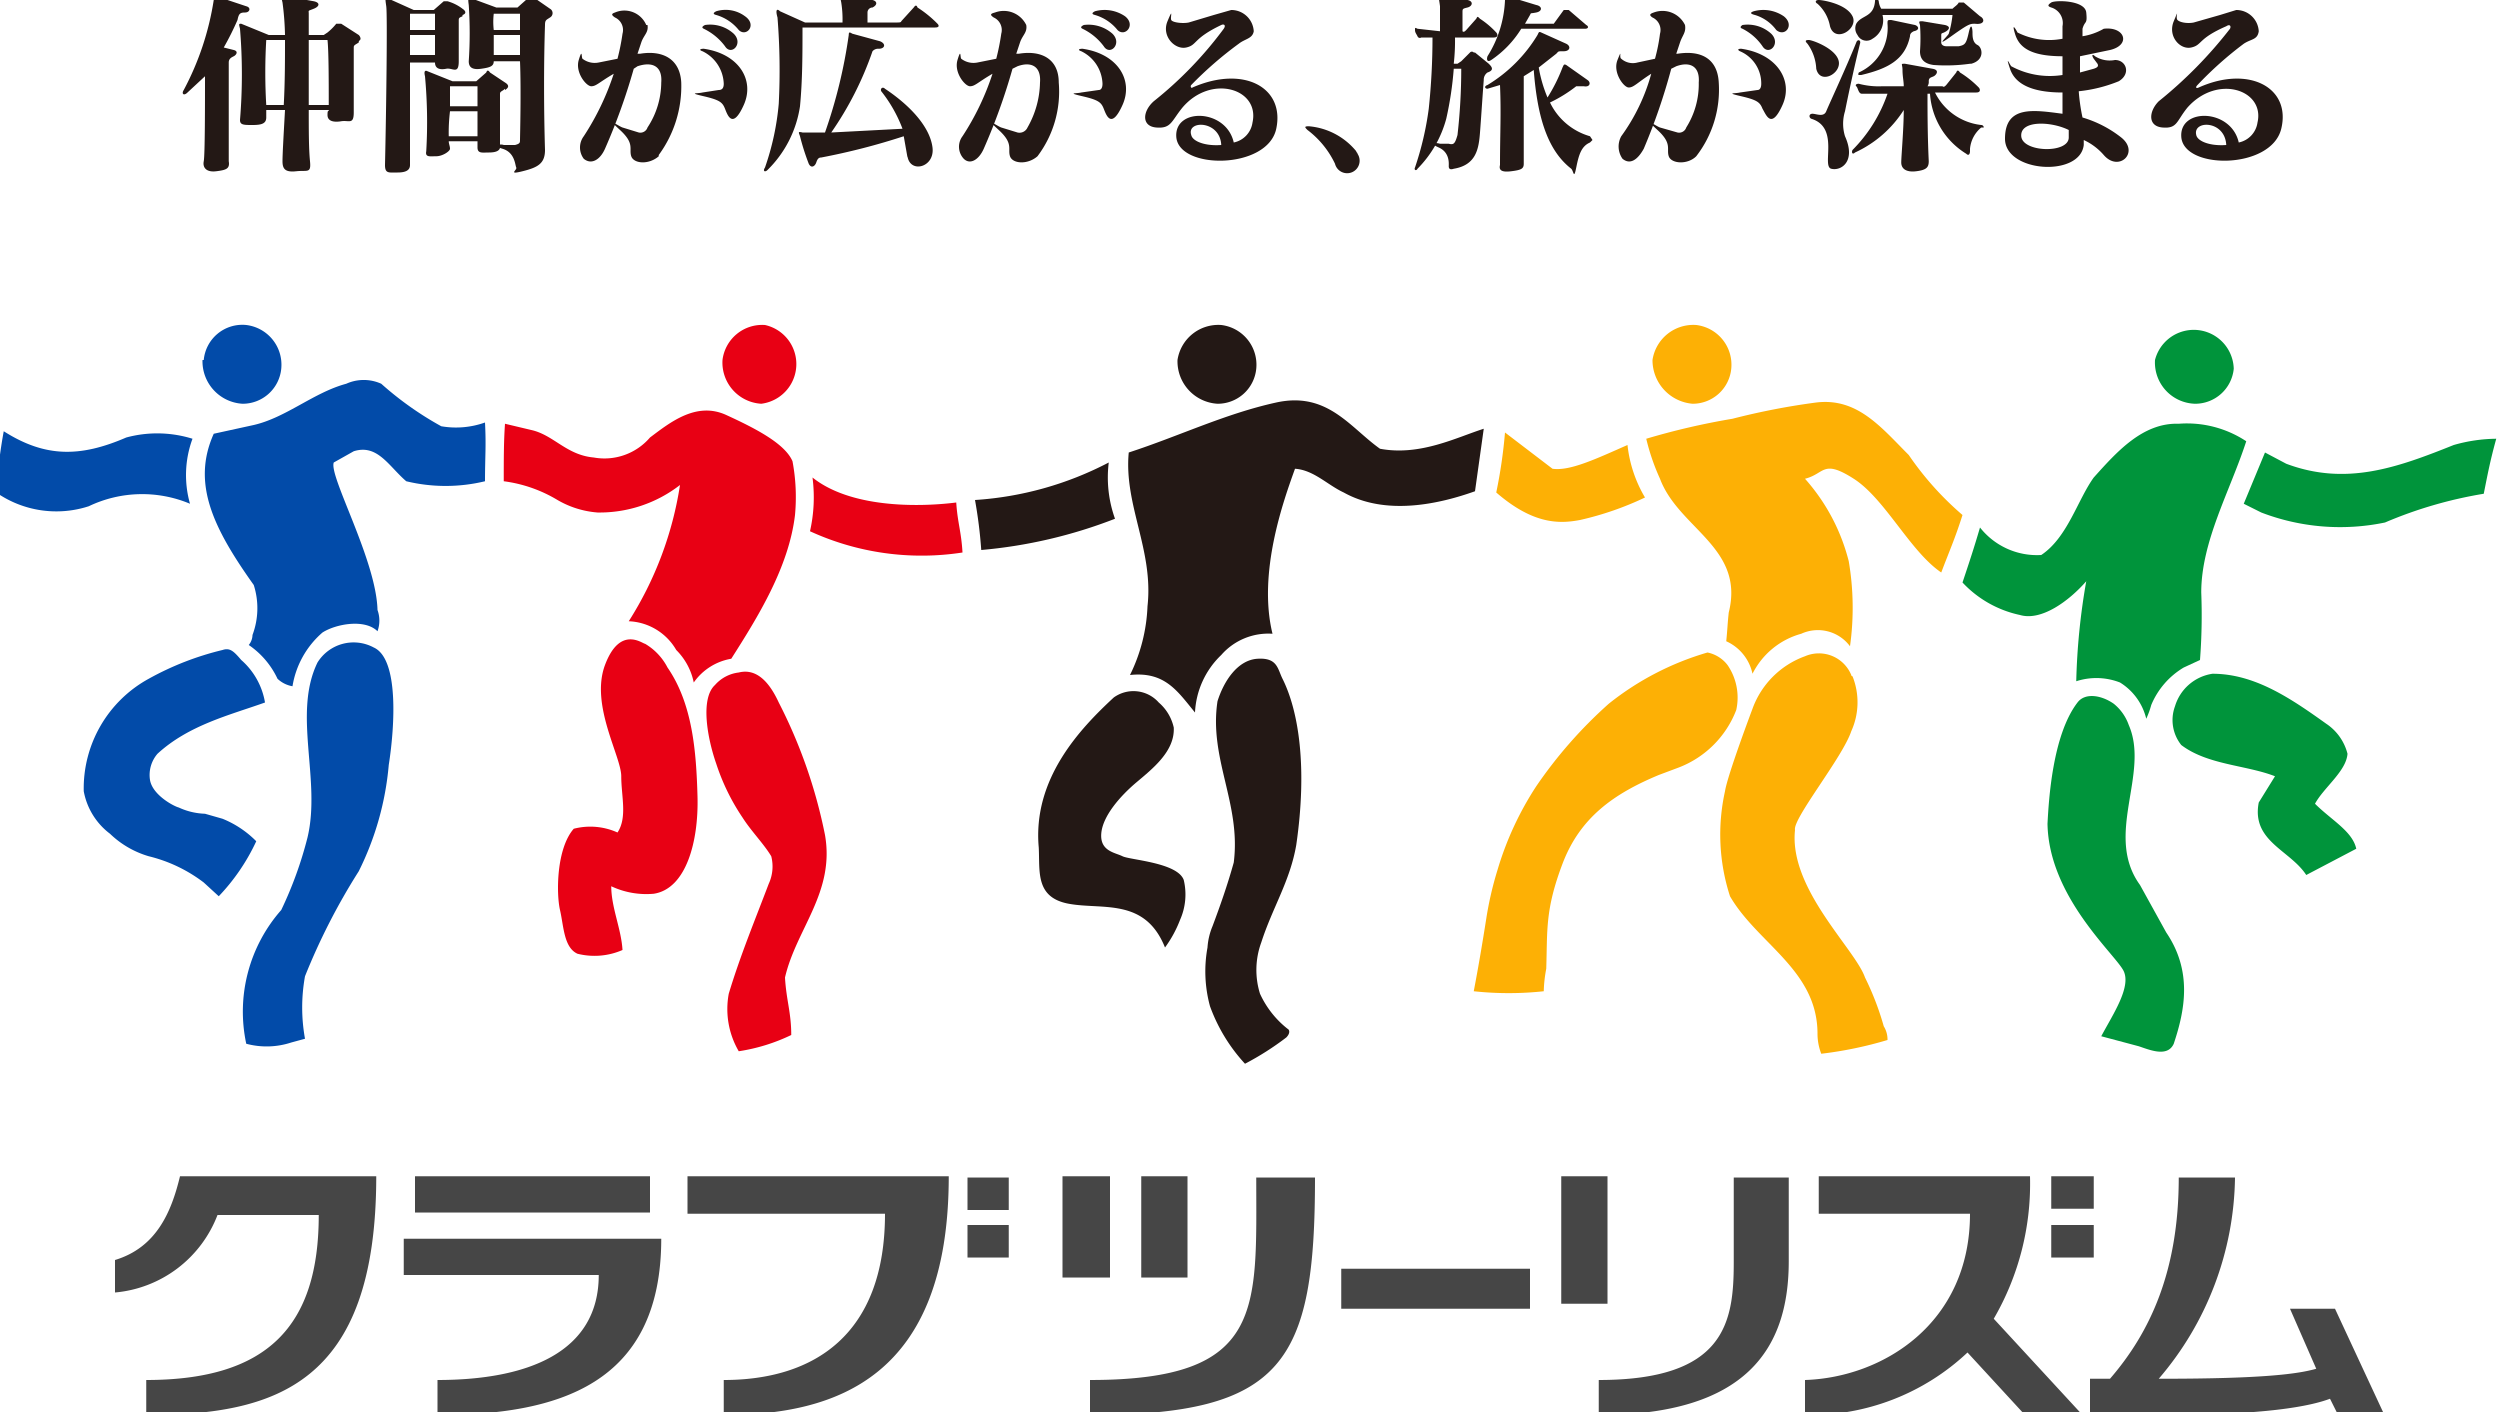 <svg xmlns="http://www.w3.org/2000/svg" viewBox="0 0 200 113"><defs><style>.a{fill:#464646;}.b{fill:#231815;}.c{fill:#024ba9;}.d{fill:#00943b;}.e{fill:#fdb005;}.f{fill:#e80014;}</style></defs><title>アートボード 1</title><path class="a" d="M9.2,100.8v2.6a9.7,9.7,0,0,0,8.2-6.2h8.1c0,8.9-4.1,13.2-13.8,13.2v2.8c10.3,0,18.4-2.4,18.4-19.1H14.4C13.7,97,12.5,99.8,9.2,100.8ZM55,97.1H70.8c0,9.7-5.7,13.3-12.9,13.3v2.8c9,0,18-3,18-19.1H55ZM32.3,102H47.9c0,6.2-5.7,8.4-12.9,8.4v2.8c9.6,0,17.9-2.4,17.9-14.1H32.3Zm130.1-7.9H145.5v3h12.1c0,8.8-7,13.1-13.2,13.3v2.8a18.4,18.4,0,0,0,13-5l4.6,5h4.6l-7.1-7.7a21.5,21.5,0,0,0,2.9-11.4Zm24.4,10.6h-3.6l2.1,4.8c-1.4.4-4.1.8-12.4.8h-.2a25.2,25.2,0,0,0,6.1-16.1h-4.5c0,7.5-2.3,12.4-5.5,16.1h-1.6v2.9H173c8.3,0,11.8-.7,13.4-1.3l.7,1.4h3.7ZM164.1,94.1h3.4v2.6h-3.4Zm0,3.9h3.4v2.6h-3.4ZM85,94.1h3.8v8.1H85Zm6.3,0H95v8.1H91.3Zm-58.1,0H52V97H33.2Zm44.2.1h3.3v2.6H77.4Zm0,3.8h3.3v2.6H77.4Zm9.8,12.4v2.8c15.5,0,18-4.2,18-19h-4.7C100.5,104.8,101.2,110.4,87.2,110.4Zm51.5-16.2V101c0,4.8-.7,9.4-10.8,9.4v2.8c11.8,0,15.2-5.3,15.2-12.3V94.2Zm-31.4,7.3h15.1v3.2H107.3Zm17.6-7.4h3.7v10.2h-3.7Z"/><path class="b" d="M28.7,3.4c-.3.2-.4.2-.4.4s0,4.2,0,5.2-.4.6-1,.7-1.1,0-1.1-.5.1-.2.1-.4H24.7c0,1.6,0,3.1.1,4.1s-.2.7-1.1.8-1.1-.2-1.1-.8.1-2.3.2-4.1H21.3v.6c0,.5-.4.6-1.1.6s-1,0-1-.4a44.5,44.5,0,0,0,0-7.3c-.1-.4-.1-.4.1-.4l2.2.9h1.3A22.8,22.8,0,0,0,22.6.2c-.1-.4-.1-.5.3-.5l2.2.4c.5.1.5.4,0,.6s-.4.1-.4.4V2.8h1.2l.3-.2a4.6,4.6,0,0,0,.7-.7h.4l1.4.9c.1.1.2.3.1.4s-.1.1-.1.2ZM19.6,1c-.4,0-.5.1-.6.6a22.6,22.6,0,0,1-1.1,2.2l.8.2c.4.1.2.4,0,.5s-.4.2-.4.5v7.9c.1.6-.2.7-1,.8s-1.1-.3-1-.8.1-4.7.1-6.8L15,7.4c-.3.3-.5.1-.3-.2A22.6,22.6,0,0,0,17.1,0c-.1-.2-.1-.3.2-.3l2.4.8C20.1.6,20,1,19.6,1Zm6.6,2.2H24.7V8.4h1.6c0-1.7,0-4.3-.1-5.2Zm-4.9,0a44.3,44.3,0,0,0,0,5.2h1.4c.1-1.8.1-3.7.1-5.2ZM44,1.4c-.3.2-.4.2-.4.6-.1,2.9-.1,6.7,0,10,0,1.1-.6,1.4-1.8,1.7s-.4-.1-.5-.3-.1-1.2-1.1-1.5-.1-.4.1-.3h.9c.4-.1.4-.2.4-.4s.1-4,0-6.3H39.5c0,.4-.3.5-1,.6s-1-.1-1-.6a33.8,33.8,0,0,0,0-4.5c-.1-.7,0-.6.3-.5l1.9.7h1.7l.9-.8h.4L44,.7a.4.4,0,0,1,0,.7Zm-7-.1c-.2.1-.3.1-.3.3s0,2.2,0,3.3-.5.5-1,.6-.9,0-.9-.5h-2v8.2c0,.4-.3.6-1,.6s-1,.1-1-.6c.1-4.4.2-12,.1-12.7s-.1-.7.2-.6l2,.9h1.6l.8-.7h.3A3.6,3.6,0,0,1,37,.7c.3.2.3.4,0,.5Zm3.4,5.8c-.2.2-.4.2-.4.4v4.1c.1.5-.4.6-.9.6s-.9.1-.9-.4v-.5H35.9c0,.2.1.4.1.6s-.6.6-1.1.6-.9.1-.8-.4a40.1,40.1,0,0,0-.1-6c-.1-.4,0-.5.2-.4l2,.8h1.9l.8-.7q.1-.3.3,0l1.2.8q.5.3,0,.6Zm1.2-6H39.5a5.6,5.6,0,0,0,0,1.3h2.1V1.1Zm-6.8,0h-2V2.4h2V1.1Zm6.8,1.7H39.5V4.4h2.1V2.8Zm-8.8,0V4.4h2V2.8Zm5.4,4.1H36V8.5h2.2V6.9ZM36,8.9a14.1,14.1,0,0,0-.1,2h2.3v-2ZM59.1,2.4a3.6,3.6,0,0,0-1.8-1.2q-.4-.1,0-.3a2.6,2.6,0,0,1,2.3.4C60.6,2,59.7,3,59.1,2.4ZM58,3.7a4.6,4.6,0,0,0-1.7-1.4c-.2-.1-.1-.2.1-.3a2.8,2.8,0,0,1,2.3.7c.8.8-.2,1.8-.7,1Zm0,5c-.2-.5-.4-.7-1.7-1s-.5-.2-.1-.3l1.3-.2c.3,0,.4-.2.4-.5a3,3,0,0,0-1.7-2.6c-.3-.1-.2-.2.1-.2,2.8.4,4.1,2.5,3.2,4.5s-1.3.8-1.5.3Zm-5.3,3.8c-.8.7-2,.6-2.2,0s.3-1-.9-2.1-.1-.3.2-.2l1.3.4a.6.6,0,0,0,.7-.4,6.6,6.6,0,0,0,1.1-3.6c.1-1.3-.7-1.7-1.9-1.3l-.3.2a48.8,48.8,0,0,1-2.3,6.4c-.4.9-1.1,1.3-1.7.8a1.5,1.5,0,0,1,0-1.8,21,21,0,0,0,2.4-5c-1.2.7-1.4,1-1.8,1s-1.3-1.1-1-2.1.2-.2.3-.1a1.6,1.6,0,0,0,1.3.3l1.5-.3a17.7,17.7,0,0,0,.4-2,1.1,1.1,0,0,0-.6-1.3c-.3-.2-.3-.3,0-.4a1.9,1.9,0,0,1,2.5,1h.1c.1.6-.3.8-.5,1.4l-.3.9h.2c1.8-.3,3.2.4,3.3,2.3a9.3,9.3,0,0,1-1.8,5.8ZM74.8,2.2H64.2c0,2.1,0,4.2-.2,6.3a9,9,0,0,1-2.6,5.1c-.2.2-.4.1-.2-.2a21,21,0,0,0,1.1-5.1,53,53,0,0,0-.1-6.9c-.2-.7,0-.7.2-.5l2,.9h3A8.6,8.6,0,0,0,67.3.2c-.1-.5-.1-.5.2-.5l2.3.3c.4.1.4.4,0,.6a.4.4,0,0,0-.4.4v.8h2.4c.1,0,.3,0,.3-.1l1-1.1q.2-.3.3,0A9.1,9.1,0,0,1,75,1.9C75.1,2,75.2,2.2,74.8,2.2ZM72.6,12.6l-.3-1.7a53.3,53.3,0,0,1-6.6,1.7c-.2,0-.3.1-.4.4s-.4.5-.6.1a18.7,18.7,0,0,1-.7-2.2c-.1-.3-.2-.4.2-.3H66a40.4,40.4,0,0,0,1.9-7.8c0-.3.1-.2.3-.1l2.2.6c.5.2.4.6-.1.6a.6.6,0,0,0-.5.2,26.5,26.5,0,0,1-3.3,6.5l5.7-.3a11.1,11.1,0,0,0-1.7-3c-.1-.2.1-.4.3-.2,2.1,1.4,3.6,3.1,3.8,4.7s-1.8,2.1-2,.7ZM89.4,2.4a3.6,3.6,0,0,0-1.8-1.2q-.4-.1,0-.3a2.9,2.9,0,0,1,2.4.4C90.9,2,90,3,89.4,2.4ZM88.3,3.7a4.6,4.6,0,0,0-1.7-1.4c-.2-.1-.1-.2.1-.3a2.9,2.9,0,0,1,2.3.7c.8.8-.2,1.8-.7,1Zm0,5c-.2-.5-.4-.7-1.7-1s-.5-.2-.1-.3l1.4-.2c.2,0,.3-.2.3-.5a3,3,0,0,0-1.7-2.6c-.3-.1-.2-.2.1-.2,2.8.4,4.1,2.5,3.2,4.5S88.5,9.2,88.3,8.7ZM83,12.5c-.8.7-2,.6-2.2,0s.3-1-.9-2.1-.1-.3.2-.2l1.3.4a.7.7,0,0,0,.8-.4,7.5,7.5,0,0,0,1-3.6c.1-1.3-.7-1.7-1.8-1.3l-.4.2a48.8,48.8,0,0,1-2.3,6.4c-.4.9-1.1,1.3-1.6.8a1.4,1.4,0,0,1-.1-1.8,21,21,0,0,0,2.4-5c-1.2.7-1.4,1-1.8,1s-1.3-1.1-1-2.1.2-.2.3-.1a1.6,1.6,0,0,0,1.3.3l1.5-.3a17.7,17.7,0,0,0,.4-2,1.1,1.1,0,0,0-.6-1.3c-.3-.2-.3-.3.1-.4a2,2,0,0,1,2.5,1h0c.1.6-.3.8-.5,1.4l-.3.9h.2c1.8-.3,3.2.4,3.2,2.3A8.6,8.6,0,0,1,83,12.5Zm11.1-1.6c-.1-2.3,4-2.2,4.6.5a1.9,1.9,0,0,0,1.5-1.6c.6-2.7-3.3-3.9-5.6-1.2-.9,1.1-.9,1.7-2.1,1.6s-1.1-1.3-.2-2.1a30.8,30.8,0,0,0,5.6-5.8c.2-.3,0-.4-.2-.3-2.3,1.1-1.9,1.6-2.8,1.8s-2-.9-1.5-2.1.2-.3.3-.1.9.3,1.4.2l2-.6L98.5.8a1.8,1.8,0,0,1,1.8,1.7c-.1.6-.7.6-1.2,1a30,30,0,0,0-3.8,3.3c-.1.1,0,.3.1.2,4.1-1.8,7.4,0,6.7,3.3S94.2,13.6,94.1,10.9Zm1.2-.1c.1.5,1.1.9,2.4.8-.1-2-2.8-2-2.4-.8Zm13.2,1.3a5.5,5.5,0,0,0-3.8-2c-.4,0-.3.1-.1.3a7.3,7.3,0,0,1,2.2,2.7,1,1,0,1,0,1.8-.8h0c0-.1-.1-.1-.1-.2Zm18.3-9.8h-5.1a8.2,8.2,0,0,1-2.4,2.5c-.3.2-.4,0-.3-.3A9.1,9.1,0,0,0,120.4,0c0-.2,0-.3.2-.3l2.3.7c.5.1.5.5,0,.6s-.4,0-.5.2l-.4.7h2.3l.8-1.1h.4L126.9,2C127.1,2.1,127.1,2.3,126.8,2.3Zm-7.3.7h-3.1a16.2,16.2,0,0,1-.1,2.1h.3l.3-.2.7-.7a.2.2,0,0,1,.3,0h.1l1.1.9c.2.2.5.5-.1.7a.7.7,0,0,0-.3.6c-.1,1.3-.2,2.9-.3,4.2s-.3,2.6-2.1,2.9c-.3.1-.4,0-.4-.2s.1-1.1-.8-1.5-.2-.4.1-.3h.7c.4.1.5,0,.7-.7a47.1,47.1,0,0,0,.3-5.3h-.6a27.6,27.6,0,0,1-.6,4,9,9,0,0,1-2.3,4c-.1.2-.3.1-.2-.1a24.7,24.7,0,0,0,1.1-4.7,54.4,54.4,0,0,0,.3-5.7h-.9a.2.2,0,0,1-.3-.1c-.1-.2-.2-.3-.2-.5s0-.2.2-.1l1.8.2V.5c-.1-.8-.2-.8.2-.8l2,.3c.5.1.4.5,0,.6s-.4.1-.4.4V2.5c.1.1.2,0,.3-.1l.8-.9c.1-.2.1-.2.3,0a6.9,6.9,0,0,1,1.3,1.1c.1.1.2.4-.2.4Zm7.7,8.4c-.7.3-.9,1-1.1,2s-.2.3-.4.1c-1.8-1.4-2.7-3.9-3-7.9l-.8.5v7c0,.4-.2.5-1,.6s-1-.1-.9-.5c0-2.6.1-4.1,0-6.4l-1,.3c-.2,0-.3-.2,0-.3a11.8,11.8,0,0,0,4-4c.1-.2.1-.3.3-.2l2,.9c.4.2.3.6-.2.6s-.4,0-.6.2l-1.4,1.1a10.9,10.9,0,0,0,.7,2.4A13.4,13.4,0,0,0,125,5.4c.1-.2.1-.3.3-.2L127,6.4c.3.2.2.6-.3.5h-.6A11.3,11.3,0,0,1,124,8.2a5.1,5.1,0,0,0,3.2,2.7l.2.3-.2.2Zm14.9-9a3.3,3.3,0,0,0-1.7-1.2c-.4-.1-.4-.2-.1-.3a2.9,2.9,0,0,1,2.4.4C143.6,2,142.8,3,142.1,2.4ZM141,3.7a4.3,4.3,0,0,0-1.6-1.4q-.3-.1,0-.3a2.8,2.8,0,0,1,2.3.7c.8.8-.2,1.8-.7,1Zm0,5c-.2-.5-.4-.7-1.7-1s-.5-.2-.1-.3l1.4-.2c.2,0,.3-.2.3-.5a2.8,2.8,0,0,0-1.7-2.6c-.2-.1-.2-.2.1-.2,2.8.4,4.2,2.5,3.3,4.5S141.3,9.2,141,8.7Zm-5.3,3.8c-.7.7-2,.6-2.2,0s.3-1-.9-2.1-.1-.3.2-.2l1.4.4a.6.6,0,0,0,.7-.4,6.5,6.5,0,0,0,1-3.6c.1-1.3-.7-1.7-1.8-1.3l-.4.2a48.3,48.3,0,0,1-2.2,6.4c-.5.9-1.1,1.3-1.7.8a1.7,1.7,0,0,1-.1-1.8,15.4,15.4,0,0,0,2.4-5c-1.1.7-1.4,1.1-1.8,1.1s-1.3-1.2-.9-2.2.1-.2.3-.1A1.4,1.4,0,0,0,131,5l1.4-.3a14.2,14.2,0,0,0,.4-2,1.1,1.1,0,0,0-.6-1.3c-.3-.2-.2-.3.1-.4a2,2,0,0,1,2.5,1h0c.1.6-.2.8-.4,1.4l-.3.9h.1c1.9-.3,3.2.4,3.3,2.3A8.7,8.7,0,0,1,135.7,12.5ZM146.4,2.1a3.2,3.2,0,0,0-1-1.8c-.2-.1-.2-.3.1-.3s2.2.3,2.7,1.3S146.8,3.5,146.4,2.1ZM158,1.9c-.4,0-.5,0-1.9,1s-.3,0-.2-.2a8,8,0,0,0,.3-1.5h-5.6a1.7,1.7,0,0,1-.8,1.9.8.8,0,0,1-1.2-.3.9.9,0,0,1-.1-.9c.4-.7,1.4-.5,1.5-1.8s.2-.2.3,0a1.4,1.4,0,0,0,.2.6h5.7c.2-.2.4-.3.5-.5h.4l1.3,1.1C158.8,1.5,158.8,2,158,1.9Zm-.4,3.2a13.8,13.8,0,0,1-2.9.1c-.8-.1-1.1-.5-1.1-1.1a14.7,14.7,0,0,0,0-2.1c-.1-.3-.1-.3.2-.3l1.8.3c.4.1.4.3.1.5s-.4.1-.4.3v.6c0,.2.2.3.4.3h1c.5-.1.6-.2.8-1.1s.3-.3.3,0,0,.8.4,1,.6,1.2-.5,1.5Zm-4.5-2.6c-.2.1-.3.2-.3.4-.4,1.9-1.8,2.6-3.9,3.1h-.2c-.1-.1,0-.1,0-.2h0A3.9,3.9,0,0,0,151,1.9c0-.3,0-.3.3-.3l1.9.4C153.5,2.1,153.6,2.4,153.1,2.5Zm-7.8,3a3.7,3.7,0,0,0-.7-2c-.2-.2-.2-.3.1-.3s2.2.7,2.4,1.7-1.5,1.9-1.8.6Zm2.3,3.4a3.4,3.4,0,0,0,0,2c.9,2-.3,2.8-1.1,2.6s.7-3.3-1.6-4c-.2-.1-.2-.4.1-.4s.9.3,1.1-.2,1.6-3.5,2.4-5.5c.1-.3.4-.2.3.1-.5,2-1,4.4-1.2,5.4Zm10,3.2c0,.2-.1.4-.3.2a6.1,6.1,0,0,1-2.9-4.8h-.2c0,1.3,0,3.3.1,5.4,0,.5-.2.7-1,.8s-1.2-.2-1.2-.7.2-2.7.2-4.2a9.1,9.1,0,0,1-3.9,3.4c-.2.2-.3,0-.2-.2A11.8,11.8,0,0,0,151,7.5h-2c-.1,0-.2,0-.3-.2s-.1-.3-.2-.4,0-.2.2-.2a6.2,6.2,0,0,0,1.9.2h1.7c0-.4-.1-.8-.1-1.3s-.2-.5.2-.5l2.2.4c.6.1.3.5.1.6s-.4.1-.4.4a.6.6,0,0,1-.1.4h1.2c.1.1.2,0,.3-.1l.8-1q.1-.3.3,0a7.9,7.9,0,0,1,1.5,1.2c.1.1.2.4-.2.4h-3.3a4.7,4.7,0,0,0,3.7,2.6.2.2,0,0,1,.2.2h-.2a2.5,2.5,0,0,0-.9,1.7Zm10.7.3a4.8,4.8,0,0,0-1.6-1.2v.4c-.3,2.6-6.3,2.2-6.3-.5s2.3-2.3,4.6-2V7.4c-2.5,0-3.8-.7-4.2-1.9s0-.3.1-.2A6.5,6.5,0,0,0,165,6V4.5c-2.7,0-3.5-.8-3.8-1.8s.1-.3.2-.1a5.6,5.6,0,0,0,3.6.5v-1a1.3,1.3,0,0,0-.9-1.5c-.3-.1-.3-.2,0-.4s2.7-.2,2.8.8-.1.6-.3,1.3v.6a4.9,4.9,0,0,0,1.7-.6c1.7-.2,2.2,1.3.5,1.7l-2.4.5V5.8l1.1-.3c.3-.1.4-.2.3-.4l-.3-.4c-.2-.3-.1-.4.1-.2a2.2,2.2,0,0,0,1.6.3c.9,0,1.3,1.1.3,1.7a11.6,11.6,0,0,1-3.2.8,15.2,15.2,0,0,0,.3,2.1,9.2,9.2,0,0,1,3.1,1.6c1.5,1.2-.2,2.8-1.4,1.4Zm-2.8-2c-1.4-.7-3.9-.8-3.8.5s3.8,1.4,3.8.1Zm9,.5c-.1-2.3,4-2.2,4.6.5a1.9,1.9,0,0,0,1.5-1.6c.6-2.6-3.2-3.9-5.6-1.2-.9,1.1-.8,1.7-2,1.6s-1.1-1.3-.3-2.1a34.8,34.8,0,0,0,5.7-5.8c.1-.2,0-.4-.3-.2-2.3,1-1.9,1.5-2.8,1.7s-1.9-.9-1.4-2.1.1-.3.3-.1.8.3,1.3.2l2.1-.6,1.3-.4a1.8,1.8,0,0,1,1.8,1.7c-.1.7-.6.6-1.2,1a29.1,29.1,0,0,0-3.7,3.3c-.2.2-.1.3.1.2,4-1.8,7.4,0,6.6,3.3s-7.9,3.3-8,.6Zm1.2-.1c.1.5,1.1.9,2.4.8-.1-2-2.7-2-2.4-.8Z"/><path class="c" d="M35.3,34.1a6.9,6.9,0,0,0,3.5-.3c.1,1.9,0,2.7,0,4.7a13.4,13.4,0,0,1-6.3,0c-1.4-1.2-2.3-3-4.2-2.4l-1.6.9c-.4,1.1,3.4,7.8,3.5,11.8a2.5,2.5,0,0,1,0,1.7c-1-1-3.3-.6-4.4.1a7.2,7.2,0,0,0-2.4,4.3,2.3,2.3,0,0,1-1.2-.6,6.7,6.7,0,0,0-2.3-2.7,1.3,1.3,0,0,0,.3-.8,6.1,6.1,0,0,0,.1-4c-3.2-4.5-5-8.1-3.2-12.1l3.2-.7c2.6-.6,4.8-2.6,7.4-3.3a3.4,3.4,0,0,1,2.8,0A26.2,26.2,0,0,0,35.3,34.1ZM10.1,35a9.5,9.5,0,0,1,5.3.1,8.4,8.4,0,0,0-.2,5.2,9.9,9.9,0,0,0-8.1.2A8.4,8.4,0,0,1-.3,39.4a41,41,0,0,1,.6-4.9C3.6,36.6,6.4,36.6,10.1,35ZM29.9,51.8c2,.9,1.7,6.2,1.2,9.4a23.6,23.6,0,0,1-2.4,8.5,51.1,51.1,0,0,0-4.3,8.4,14,14,0,0,0,0,5l-1.1.3a6.3,6.3,0,0,1-3.6.1,12.3,12.3,0,0,1,2.8-10.7A31,31,0,0,0,24.6,67c1.1-4.6-1.2-9.9.8-14a3.4,3.4,0,0,1,4.5-1.2Zm-10.6,1a5.8,5.8,0,0,1,1.9,3.4c-2.8,1-6.1,1.8-8.6,4.1a2.6,2.6,0,0,0-.6,2.1c.2,1.2,1.9,2.1,2.3,2.2a5.4,5.4,0,0,0,2.1.5l1.4.4a8,8,0,0,1,2.7,1.8,16.3,16.3,0,0,1-3,4.4l-1.2-1.1a11.9,11.9,0,0,0-4.4-2.1,7.5,7.5,0,0,1-3.1-1.8,5.5,5.5,0,0,1-2.1-3.4,10,10,0,0,1,5.2-9A23.4,23.4,0,0,1,17.8,52c.6-.2.9.1,1.5.8Zm-3-24A3.1,3.1,0,0,1,19.7,26a3.2,3.2,0,0,1,2.8,3.5,3.1,3.1,0,0,1-3.1,2.8,3.4,3.4,0,0,1-3.2-3.5Z"/><path class="d" d="M179.7,35.3c-1.3,4-3.6,8-3.6,12.1a46.8,46.8,0,0,1-.1,5.4l-1.3.6a6.3,6.3,0,0,0-2.6,3,7,7,0,0,1-.4,1.1,4.7,4.7,0,0,0-2.1-2.9,5.2,5.2,0,0,0-3.5-.1,52.9,52.9,0,0,1,.8-8h0c-1.4,1.6-3.6,3.2-5.3,2.7a8.8,8.8,0,0,1-4.6-2.6c.6-1.8.9-2.7,1.4-4.4a5.8,5.8,0,0,0,4.9,2.2c2.1-1.4,2.9-4.4,4.2-6.2h0c1.8-2,3.9-4.4,6.8-4.3A8.6,8.6,0,0,1,179.7,35.3Zm20-.2c-.5,1.8-.7,2.9-1,4.4a34.3,34.3,0,0,0-7.9,2.3,17.6,17.6,0,0,1-9.9-.8l-1.4-.7,1.7-4.1,1.7.9c4.8,1.8,8.9.3,13.4-1.5a12.7,12.7,0,0,1,3.4-.5ZM186.1,57.9a4.1,4.1,0,0,1,1.7,2.4c-.1,1.4-1.9,2.7-2.6,4,1.3,1.3,3,2.2,3.3,3.6l-4,2.1c-1.3-2-4.4-2.7-3.8-5.8l1.3-2.1c-2.3-.9-5.4-.9-7.5-2.5a3.2,3.2,0,0,1-.5-3.1,3.7,3.7,0,0,1,3-2.6C180.4,53.9,183.3,55.9,186.1,57.9Zm-17-1.6a3.8,3.8,0,0,1,1.2,1.7c1.7,3.9-2,8.8.9,12.8l2.1,3.8c2.1,3.1,1.5,6.2.6,8.9-.5,1.1-1.9.5-2.8.2l-3-.8c.9-1.7,2.4-3.9,1.8-5.2s-6-5.9-6.1-11.8c.1-1.9.4-7.1,2.4-9.7C166.8,55.4,168.1,55.6,169.1,56.3Zm3.3-27.5a3.2,3.2,0,0,1,6.3.7,3.1,3.1,0,0,1-3.1,2.8A3.3,3.3,0,0,1,172.4,28.8Z"/><path class="e" d="M152.7,36.4a24.6,24.6,0,0,0,4.3,4.8c-.6,1.9-1.1,3-1.7,4.6-2.5-1.7-4.5-5.9-7-7.5s-2.3-.4-3.9,0a15.7,15.7,0,0,1,3.5,6.6,22.2,22.2,0,0,1,.1,6.8,3.2,3.2,0,0,0-3.9-1,6.2,6.2,0,0,0-3.9,3.2,3.7,3.7,0,0,0-2.1-2.6c.1-1,.1-1.4.2-2.3,1.3-5.2-4-6.7-5.5-10.7a17.3,17.3,0,0,1-1.1-3.2,57.3,57.3,0,0,1,6.9-1.6,56.4,56.4,0,0,1,6.7-1.3C148.6,31.8,150.5,34.2,152.7,36.4ZM138.2,53.2a4.6,4.6,0,0,1,.7,3.6,8,8,0,0,1-4.6,4.6l-1.6.6c-3.6,1.5-6.3,3.4-7.7,7.1s-1.2,5.3-1.3,8.4a11,11,0,0,0-.2,1.8,26.2,26.2,0,0,1-5.6,0c.4-2.1.7-3.9,1-5.8a27.4,27.4,0,0,1,.9-3.9,25.4,25.4,0,0,1,3.1-6.7,36.1,36.1,0,0,1,5.8-6.6,22.9,22.9,0,0,1,7.9-4.1A2.7,2.7,0,0,1,138.2,53.2Zm10,.9a5.6,5.6,0,0,1-.1,4.4c-.7,2.1-4.7,7-4.5,7.9-.5,4.7,4.8,9.5,5.6,11.8a22.6,22.6,0,0,1,1.5,3.9,2,2,0,0,1,.3,1.1,31.2,31.2,0,0,1-5.3,1.1,4.5,4.5,0,0,1-.3-1.6c0-5.1-4.8-7.2-7-11a16,16,0,0,1-.4-8.4c.2-1.3,2.2-6.6,2.2-6.6a7,7,0,0,1,4.2-4.2,2.8,2.8,0,0,1,3.7,1.5h0A.1.1,0,0,0,148.2,54.1Zm-16-25.3a3.3,3.3,0,0,1,3.5-2.8,3.2,3.2,0,0,1,2.8,3.5,3.1,3.1,0,0,1-3.1,2.8A3.5,3.5,0,0,1,132.2,28.8Zm-11.8,5.8,3.8,2.9c1.4.2,3.5-.8,6-1.9a10.4,10.4,0,0,0,1.4,4.2,24.7,24.7,0,0,1-5.2,1.8c-1.6.3-3.7.4-6.7-2.2A39.7,39.7,0,0,0,120.4,34.6Z"/><path class="f" d="M63.4,36.9h0a15.5,15.5,0,0,1,.2,4.3c-.5,4.2-3,8.2-5.1,11.5a4.6,4.6,0,0,0-3,1.9A5.1,5.1,0,0,0,54.1,52a4.6,4.6,0,0,0-3.8-2.3,28.3,28.3,0,0,0,4.1-10.9h0A10.5,10.5,0,0,1,47.8,41a7.5,7.5,0,0,1-3.2-1,11.1,11.1,0,0,0-4.3-1.5c0-1.8,0-3.2.1-4.6l2.1.5c1.8.4,2.8,2,5,2.2A4.8,4.8,0,0,0,52,35c1.6-1.2,3.7-2.9,6.1-1.8S62.8,35.5,63.4,36.9Zm-10,16.5c2,2.9,2.3,6.7,2.4,10.3s-.9,7.4-3.5,7.8a6.6,6.6,0,0,1-3.4-.6c0,1.7.8,3.4.9,5.1a5.6,5.6,0,0,1-3.6.3c-1.1-.5-1.1-2.2-1.4-3.5s-.3-4.9,1.1-6.5a5.3,5.3,0,0,1,3.5.3c.8-1.2.3-2.9.3-4.5s-2.5-5.7-1.3-8.9,3-1.7,3.2-1.7A4.7,4.7,0,0,1,53.4,53.4Zm8.9,2.8A40.5,40.5,0,0,1,66,66.8c.8,4.6-2.3,7.5-3.2,11.4.1,1.8.5,2.8.5,4.6a14.7,14.7,0,0,1-4.2,1.3,6.7,6.7,0,0,1-.8-4.6c.9-3,2.1-5.9,3.2-8.8a3.3,3.3,0,0,0,.2-2.2c-.6-1-1.6-2-2.3-3.1a17.2,17.2,0,0,1-2.1-4.3c-.7-2-1.3-5.2-.1-6.3a3,3,0,0,1,1.9-1C60.7,53.4,61.7,54.9,62.3,56.2ZM57.8,28.8A3.2,3.2,0,0,1,61.2,26a3.2,3.2,0,0,1-.3,6.3A3.3,3.3,0,0,1,57.8,28.8ZM76.5,40.2c.1,1.6.4,2.3.5,4a21.4,21.4,0,0,1-12.2-1.7,12.3,12.3,0,0,0,.2-4.3c3,2.4,8.3,2.4,11.5,2Z"/><path class="b" d="M102.6,54.3c1.3,2.6,2,7.1,1.1,13.3-.5,2.9-1.9,5-2.8,7.8a6.4,6.4,0,0,0-.1,4.1,7.6,7.6,0,0,0,2.2,2.8c.2.1.2.4-.1.7a23,23,0,0,1-3.3,2.1,13.6,13.6,0,0,1-2.8-4.6,10.6,10.6,0,0,1-.2-4.7,5.3,5.3,0,0,1,.4-1.7c.6-1.6,1.2-3.3,1.7-5.1.6-4.7-2-8.3-1.3-12.9.5-1.6,1.6-3.3,3.2-3.4S102.2,53.5,102.6,54.3Zm-8.7,3.9c.1,1.9-1.7,3.3-3,4.4s-2.7,2.7-2.8,4.1,1.1,1.5,1.7,1.8,4.4.5,4.9,1.9a5,5,0,0,1-.3,3.2,9.4,9.4,0,0,1-1.2,2.2c-1.6-4-5-3-7.7-3.5s-2.3-2.6-2.4-4.5c-.5-5.5,3.3-9.5,6-12a2.7,2.7,0,0,1,3.6.4A3.7,3.7,0,0,1,93.9,58.2Zm.3-29.4A3.3,3.3,0,0,1,97.7,26a3.2,3.2,0,0,1,2.8,3.5,3.1,3.1,0,0,1-3.1,2.8,3.4,3.4,0,0,1-3.2-3.5Zm-5,12.7A38.8,38.8,0,0,1,78.5,44a37.3,37.3,0,0,0-.5-4,26.8,26.8,0,0,0,10.7-3A9.8,9.8,0,0,0,89.2,41.5Zm21.2-5.6c3.2.6,6.1-.9,8.3-1.6l-.7,5c-2.8,1-7.1,2-10.5.1-1.3-.6-2.4-1.8-3.9-1.9-.9,2.5-3,8.3-1.8,13.2a5,5,0,0,0-4.1,1.7A6.8,6.8,0,0,0,95.6,57c-1.4-1.7-2.4-3.3-5.2-3a13.6,13.6,0,0,0,1.4-5.5c.5-4.5-1.9-8.1-1.5-12.3,4-1.3,7.7-3.1,11.8-4s5.9,2,8.3,3.7Z"/></svg>